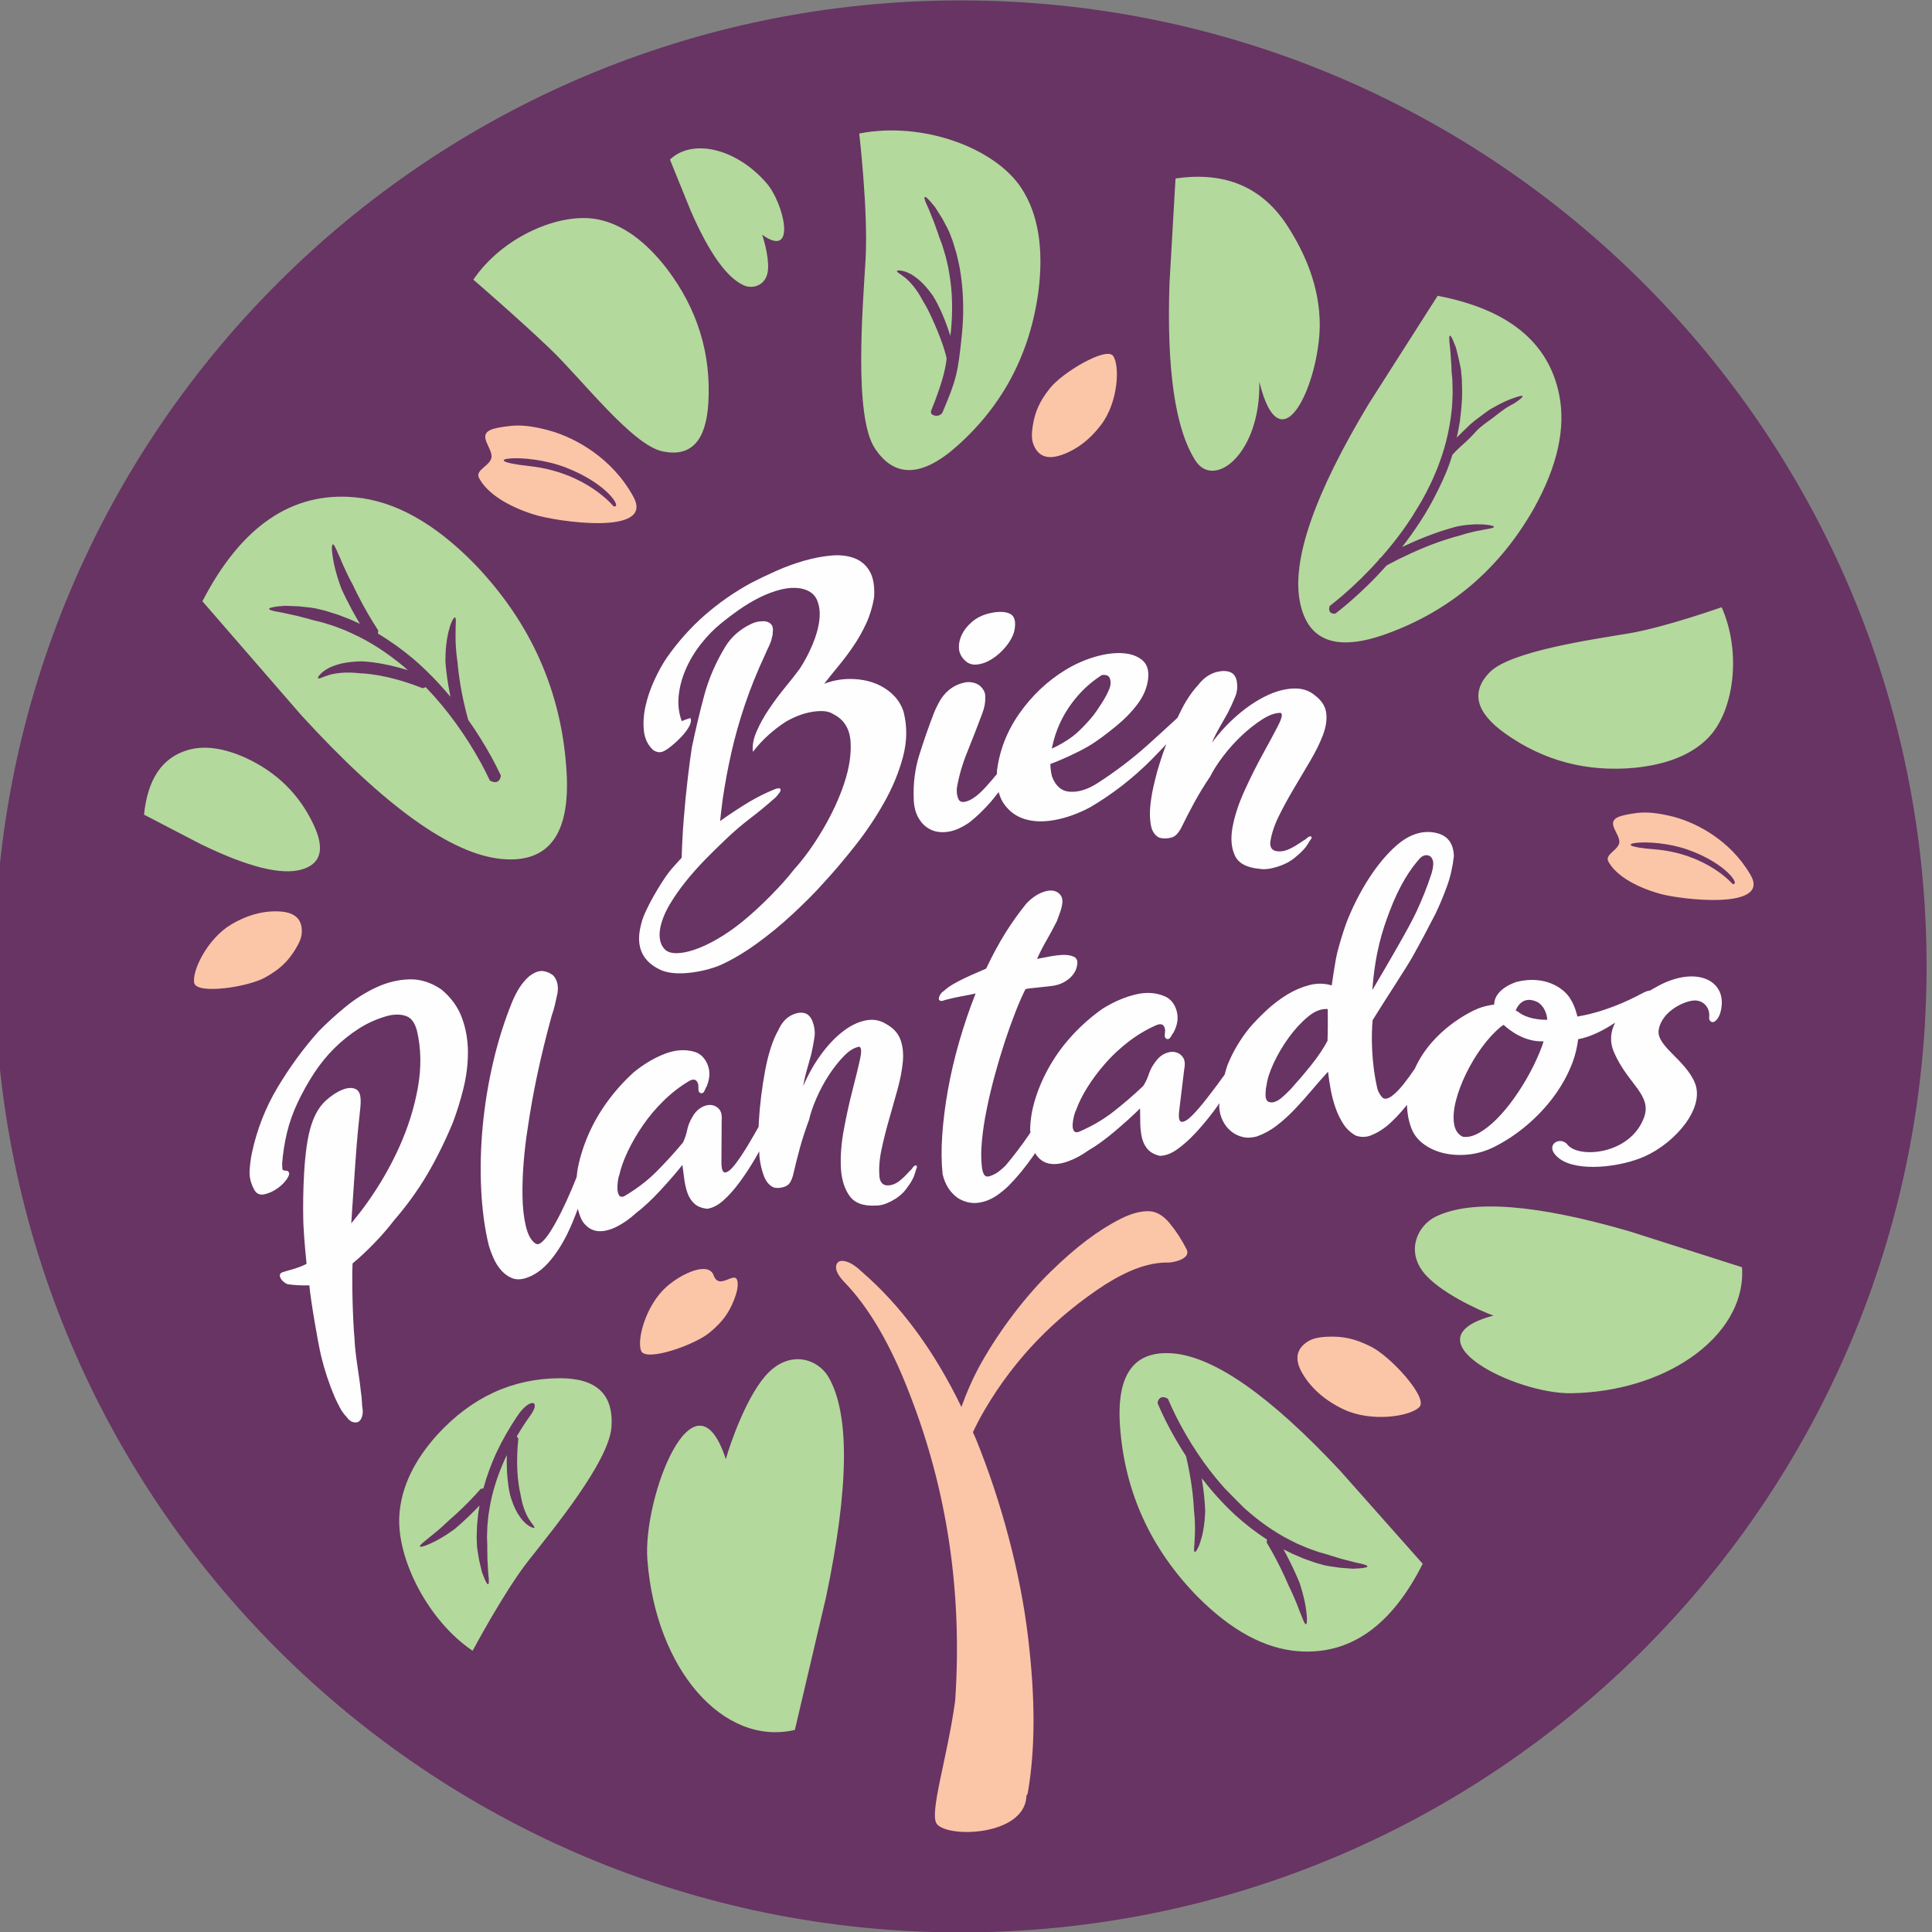 <?xml version="1.0" encoding="UTF-8"?>
<svg xmlns="http://www.w3.org/2000/svg" xml:space="preserve" width="150" height="150" version="1.1" style="shape-rendering:geometricPrecision; text-rendering:geometricPrecision; image-rendering:optimizeQuality; fill-rule:evenodd; clip-rule:evenodd"
viewBox="0 0 2539.98 2539.98"
 xmlns:xlink="http://www.w3.org/1999/xlink">
 <rect x="0" y="0" width="2539.98" height="2539.98" fill="#808080" stroke="none"/>
 <defs>
  <style type="text/css">
   <![CDATA[
    .fil3 {fill:#FEFEFE;fill-rule:nonzero}
    .fil2 {fill:#FBC5A8;fill-rule:nonzero}
    .fil1 {fill:#B3D99C;fill-rule:nonzero}
    .fil0 {fill:#673463;fill-rule:nonzero}
   ]]>
  </style>
 </defs>
 <g id="Capa_x0020_1">
  <path class="fil0" d="M2532.86 1270.52c0,-701.4 -568.59,-1270 -1270,-1270 -701.41,0 -1270,568.6 -1270,1270 0,701.4 568.59,1270 1270,1270 701.41,0 1270,-568.6 1270,-1270z"/>
  <path class="fil1" d="M1887.29 1599.61c-22.5,11.05 -38.46,42.49 -17.08,71.55 20.07,27.28 76.32,52.4 93.16,58.48 -116.95,30.72 28.87,103.26 102.27,102.03 61.3,-1.04 116.26,-18.69 156.5,-46.24 44.76,-30.66 71.3,-73.54 68.06,-119.41l-148.12 -47.25c-123.09,-35.76 -208.01,-42.13 -254.79,-19.16zm-797.89 211.05c-13.44,-23.36 -48.43,-35.88 -78.34,-6.89 -28.08,27.21 -51.38,94.66 -56.8,114.61 -41.05,-126.01 -109.45,50.12 -103.16,132.31 11.1,144.96 100.34,245.48 193.89,223.63l40.96 -174.37c30.26,-144.3 31.4,-240.71 3.45,-289.29zm-353.47 1.3c-61.89,0.19 -115.42,24.76 -160.58,73.78 -31.15,34.41 -47.93,69.81 -50.32,106.24 -3.78,57.19 37.75,138.91 96.34,178.27 0,0 41.14,-77.32 72.96,-117.93 31.82,-40.61 106.59,-130.84 109.6,-176.61 2.82,-42.67 -19.85,-63.9 -68,-63.75zm1025.94 121.59c-92.07,-98.49 -165.44,-149.89 -220.09,-154.27 -50.96,-4.08 -74.04,27.63 -69.36,95.15 6.04,86.81 40.26,161.95 102.73,225.44 43.81,43.79 87.43,67.43 130.94,70.91 68.29,5.47 123.06,-32.83 164.33,-114.89l-108.55 -122.34zm-1080.87 -43.02c0.08,0.14 0.41,0.78 0.43,1.1 -0.79,7.27 -1.28,14.64 -1.49,21.99 -0.35,13.02 0.13,26.07 2.03,38.76 0.59,3.99 1.34,7.94 2.28,11.81 0,0 0.71,4.88 2.31,11.31 1.6,6.43 4.49,14.22 7.92,20.24 3.07,4.94 5.53,8.03 6.93,9.89 1.34,1.95 1.5,2.88 0.58,3.05 -1.7,0.31 -8.15,-2.5 -13.76,-8.71 0.4,0.83 -6.27,-6.67 -10.57,-15.75 -4.41,-8.96 -7.05,-18.69 -7.05,-18.69 -0.84,-3.69 -1.52,-7.4 -2.08,-11.11 -2.06,-13.75 -2.57,-27.51 -2.21,-41.18 0,-0.06 0,-0.13 0,-0.2 -0.83,1.72 -1.73,3.42 -2.53,5.16 -9.52,21.17 -16.86,43.35 -20.44,66.18l-1.33 8.55 -0.81 8.61c-0.73,5.73 -0.63,11.5 -0.89,17.25l-0.06 1.95c-0.02,0.28 0.01,0.55 0.02,0.81l0.05 1.62 0.11 3.22 0.22 6.45c0,0 -0.1,1.26 -0.09,3.37 0.04,2.11 0.1,5.08 0.17,8.5 -0.03,3.44 0.07,7.32 0.41,11.22 0.3,3.91 0.35,7.92 0.65,11.53 2.98,24.33 -2.17,16 -7.49,1.1 -0.11,0.86 -2.33,-8.2 -4.44,-17.58 -0.78,-4.74 -1.58,-9.54 -2.17,-13.14 -0.54,-3.63 -0.67,-6.08 -0.67,-6.08l-0.23 -6.74 -0.11 -3.37 -0.02 -0.84 0.06 -1.93 0.14 -4.51 0.32 -9.01 0.85 -8.97c0.39,-5.79 1.51,-11.48 2.37,-17.19 -1.37,1.43 -2.66,2.93 -4.05,4.35 -6.08,6.2 -12.34,12.27 -18.83,18.1 -3.13,2.9 -6.41,5.67 -9.64,8.47 0,0 -4.29,3.13 -10.25,7.1 -6.05,3.87 -13.8,8.53 -20.66,11.53 -11.45,5.39 -15.52,5.47 -14.94,3.79 0.48,-1.91 5.5,-5.59 11.31,-10.41 -0.72,0.33 6.49,-4.99 13.4,-11.03 6.99,-5.93 13.69,-12.5 13.69,-12.5 2.69,-2.3 5.36,-4.61 7.97,-7.02 6.25,-5.63 12.3,-11.53 18.21,-17.56 5.18,-5.3 10.26,-10.75 15.13,-16.3 0.22,-0.23 0.3,-0.32 0.82,-0.43 0.82,-0.21 1.84,-0.39 2.9,-0.39 4.34,-15.99 10.07,-31.56 16.91,-46.56 8.03,-17.09 17.41,-33.42 27.91,-48.99 16.09,-23.83 31.4,-20.68 17.27,-0.92 -6.5,9.07 -12.59,18.42 -18.22,28.02 0.55,0.59 1.11,1.24 1.66,2.08zm1099.67 171.71c0.85,0.4 -9.22,-0.3 -19.58,-1.21 -5.16,-0.77 -10.36,-1.53 -14.27,-2.11 -3.92,-0.65 -6.5,-1.32 -6.5,-1.32l-7.03 -1.99 -3.51 -0.99 -0.86 -0.26 -1.97 -0.7 -4.61 -1.63 -9.19 -3.31 -8.98 -3.83c-5.78,-2.29 -11.24,-5.3 -16.8,-8.05 1,1.85 2.03,3.68 3.02,5.54 4.38,8.33 8.58,16.78 12.44,25.39 1.97,4.19 3.74,8.48 5.55,12.75 0,0 1.82,5.45 3.95,12.91 2,7.51 4.24,17.04 5.07,25.11 1.77,13.59 0.52,17.82 -1.02,16.66 -1.82,-1.12 -3.95,-7.53 -7.01,-15.1 0.11,0.85 -2.99,-8.35 -6.95,-17.47 -3.81,-9.16 -8.37,-18.23 -8.37,-18.23 -1.48,-3.53 -2.98,-7.06 -4.61,-10.54 -3.74,-8.31 -7.82,-16.49 -12.1,-24.57 -3.76,-7.1 -7.68,-14.13 -11.81,-20.98 -0.17,-0.31 -0.24,-0.41 -0.17,-1 0.05,-0.91 0.21,-2.02 0.55,-3.12 -15.05,-9.75 -29.21,-20.8 -42.43,-32.8 -15.9,-14.78 -30.34,-30.92 -43.55,-47.99 1.53,9.62 2.85,19.29 3.65,29.06 0.49,4.61 0.58,9.29 0.88,13.94 0,0 0,1.45 -0.17,3.87 -0.17,2.43 -0.32,5.82 -0.7,9.71 -0.88,7.8 -2.34,17.6 -5,25.39 -1.79,6.66 -4.09,10.69 -5.47,12.89 -1.41,2.2 -2.34,2.54 -2.8,1.65 -1.13,-1.89 0.08,-8.38 0.32,-16.44 -0.23,0.81 0.72,-8.7 0.36,-18.54 -0.15,-9.8 -1.34,-19.84 -1.34,-19.84 -0.23,-3.8 -0.33,-7.6 -0.74,-11.4 -1.04,-12.59 -2.82,-25.18 -5.11,-37.68 -1.32,-7.25 -2.85,-14.48 -4.53,-21.63 -9.8,-15.07 -18.78,-30.67 -26.84,-46.69 -3.69,-7.45 -7.21,-14.96 -10.46,-22.69 -0.13,-0.35 -0.18,-0.47 -0.04,-1.06 0.6,-4.04 4.01,-10.05 12.7,-5.43 0.16,0.08 0.79,0.52 0.98,0.81 3.07,7.32 6.47,14.6 10.03,21.78 17.23,34.28 38.59,66.75 64.16,95.26 0,0 23.18,23.74 25.55,25.86 18.69,16.8 39.14,31.69 61.49,42.91l8.38 4.2 8.61 3.69c5.67,2.63 11.66,4.43 17.51,6.59l1.98 0.71c0.28,0.12 0.56,0.18 0.84,0.26l1.68 0.47 3.36 0.95 6.72 1.91c0,0 1.28,0.51 3.46,1.2 2.19,0.66 5.26,1.58 8.81,2.64 3.54,1.16 7.57,2.34 11.72,3.27 4.12,0.99 8.27,2.25 12.08,3.14 26.08,4.95 15.79,7.51 -1.33,8.08zm-802.8 -1687.1c10.75,4.81 26.89,1.12 30.96,-15.33 3.81,-15.44 -4.03,-43.29 -6.89,-51.19 46.22,32.97 28.58,-41.43 6.09,-67.56 -18.79,-21.8 -41.68,-36.33 -63.71,-42.57 -24.51,-6.94 -47.96,-3.63 -63.54,11.31l27.45 67.65c24.08,55.16 47.3,87.71 69.64,97.69zm-106.9 218.26c37.25,7.87 57.32,-13.35 60.29,-63.67 3.82,-64.69 -14.3,-123.44 -54.39,-176.28 -28.18,-36.52 -58.15,-58.13 -89.94,-64.85 -49.92,-10.54 -126.31,22.41 -164.61,79.08 0,0 58.77,50.62 100.8,90.82 42.03,40.19 107.91,126.47 147.85,134.9zm-474.08 549.66c25.08,-7.37 30.32,-26.73 15.73,-58.13 -18.75,-40.36 -48.83,-69.99 -90.28,-88.9 -28.92,-12.9 -54.08,-16.22 -75.5,-9.93 -33.62,9.87 -52.78,38.18 -57.48,84.92l74.21 38.58c61.98,30.21 106.42,41.36 133.32,33.46zm1174.6 -537.72c24.71,38.79 86.04,-8.81 84.15,-103.37 28.37,115.37 78.58,1.94 79.44,-73.77 0.21,-52.74 -20.69,-96.98 -41.79,-130.1 -33.11,-51.98 -82.4,-73.12 -147.86,-63.43l-7.89 137.35c-3.88,113.96 7.45,191.73 33.95,233.32zm386.79 278.67c-25.08,26.07 -18.07,52.91 20.99,80.62 50.22,35.59 106.68,50.54 169.43,44.81 43.59,-4.35 76.08,-17.63 97.48,-39.88 33.61,-34.93 43.65,-111.91 17.24,-171.26 0,0 -74.6,26.43 -122.06,34.41 -47.47,7.97 -156.19,23.36 -183.08,51.3zm91.6 -364.97c-13.81,-69.07 -67.08,-112.45 -159.82,-130.16l-90.42 141.73c-71.48,118.73 -101.67,205.73 -90.62,260.99 10.3,51.53 48.14,65.43 113.58,41.81 84.13,-30.39 148.79,-85.35 194,-164.97 30.97,-55.64 42.07,-105.41 33.28,-149.4zm-1304.97 496.16c-6.14,-105.03 -46.51,-196.34 -121.19,-273.95 -52.39,-53.53 -104.83,-82.7 -157.37,-87.49 -82.51,-7.52 -149.25,38.06 -200.24,136.72l129.61 149.37c110.01,120.33 198.03,183.46 264.06,189.48 61.55,5.61 89.89,-32.41 85.13,-114.13zm597.88 -767.9c-34.73,-52.97 -129.86,-88.15 -213.17,-71.77 0,0 11.96,102.72 8.32,165.51 -3.64,62.78 -15.67,205.77 12.11,248.15 25.9,39.52 62.14,38.4 108.79,-3.3 59.96,-53.6 95.43,-121.19 106.39,-202.79 7.14,-56.81 -0.33,-102.06 -22.44,-135.8zm647.93 282.99c0.75,-0.13 -7.62,3.57 -14.37,8.66 -3.45,2.44 -6.84,4.99 -9.35,7.01 -2.53,1.98 -4.22,3.29 -4.22,3.29 -2.67,1.85 -5.25,3.84 -7.88,5.75 -16.46,12.21 -11.35,10.17 -26.2,24.4 -4.93,4.72 -12.92,11.25 -19.31,18.63 -5.2,17.45 -11.15,30.8 -19.2,47.07 -7,14.32 -14.85,28.23 -23.6,41.51 -7.31,11.2 -15.08,22.08 -23.33,32.57 20.15,-9.48 40.81,-18 62.41,-24.29 3.78,-1.06 7.53,-2.25 11.39,-3.08 0,0 1.2,-0.2 3.23,-0.53 2.03,-0.27 4.82,-0.88 8.13,-1.13 3.23,-0.26 6.93,-0.55 10.76,-0.85 3.79,-0.03 7.6,0.06 11.02,0.19 11.65,0.92 14.89,2.51 13.66,3.65 -1.25,1.3 -6.91,2.1 -13.62,3.29 0.35,0.03 -1.49,0.4 -4.44,0.92 -1.47,0.26 -3.22,0.56 -5.11,0.89 -1.88,0.46 -3.9,0.96 -5.93,1.46 -2.03,0.48 -4.06,0.98 -5.97,1.44 -1.91,0.57 -3.68,1.11 -5.2,1.57 -3.05,0.93 -5.09,1.55 -5.09,1.55 -3.14,0.68 -6.22,1.74 -9.34,2.59 -24.42,7.11 -48.12,17.31 -71.13,28.63 -5.02,2.53 -9.99,5.15 -14.92,7.81 -15.82,17.77 -32.84,34.45 -50.92,49.95 -5.35,4.52 -10.75,8.96 -16.36,13.25 -0.25,0.19 -0.34,0.26 -0.85,0.26 -3.41,0.37 -9.09,-1.09 -7.18,-9.21 0.03,-0.15 0.26,-0.77 0.45,-0.99 5.36,-4.09 10.64,-8.42 15.84,-12.81 17.32,-14.86 33.67,-30.9 48.89,-47.92 0.1,-0.3 0.13,-0.55 0.25,-0.87 0.07,-0.15 0.4,-0.74 0.63,-0.93 0.47,-0.26 0.96,-0.51 1.43,-0.77 4.97,-5.63 9.83,-11.36 14.54,-17.21 9.77,-12.07 18.91,-24.66 27.25,-37.72l11.76 -19.39c4.11,-7.25 7.99,-14.62 11.52,-22.15 3.55,-6.99 6.36,-14.3 9.46,-21.48 2.61,-7.37 5.58,-14.62 7.67,-22.15 4.78,-14.87 7.92,-30.2 10.05,-45.61l1.32 -11.61c0.4,-3.87 0.41,-7.77 0.64,-11.66 0.6,-7.77 0.06,-15.55 -0.04,-23.33l-0.04 -1.46c0.02,-0.43 -0.07,-1.16 -0.07,-1.11l-0.07 -0.75 -0.14 -1.48 -0.29 -2.96 -0.56 -5.93c0,0 -0.02,-1.15 -0.06,-3.11 0.02,-1.96 -0.11,-4.7 -0.42,-7.82 -0.59,-6.27 -0.77,-14.31 -1.67,-20.89 -2.74,-22.39 1.99,-14.66 6.84,-1.11 0.65,-1.75 8.52,33.13 7.85,33.29l0.58 6.11 0.3 3.06 0.06 0.76 0.03 0.23c0.02,0.25 0.05,0.5 0.05,0.75l0.04 1.5 0.14 6.03c0.81,16.05 -0.73,32.09 -2.75,47.99 -1.11,7.13 -2.52,14.22 -4.13,21.25 1.64,-1.62 3.23,-3.3 4.89,-4.89 15.2,-14.55 11.74,-12.25 28.73,-24.85 3.17,-2.29 6.24,-4.7 9.52,-6.87 0,0 16.58,-10.13 29.52,-14.67 21.66,-7.96 14.34,-1.26 2.91,6.28zm-1345.76 496.41c-0.17,-0.08 -0.88,-0.53 -1.08,-0.83 -3.59,-7.72 -7.53,-15.39 -11.63,-22.95 -19.86,-36.08 -44.08,-70.03 -72.63,-99.58 -0.83,0.44 -1.74,0.85 -2.85,1.19 -0.18,0.06 -1.01,0.22 -1.36,0.15 -7.89,-3.16 -15.99,-6.01 -24.15,-8.55 -14.47,-4.46 -29.22,-7.99 -44.02,-9.84 -4.65,-0.58 -9.3,-0.98 -13.92,-1.14 0,0 -5.7,-0.73 -13.38,-0.94 -7.69,-0.22 -17.32,0.58 -25.12,2.53 -6.5,1.89 -10.72,3.68 -13.24,4.66 -2.61,0.91 -3.7,0.78 -3.6,-0.3 0.19,-1.99 5.36,-8.34 14.06,-12.67 -1.06,0.19 9.42,-4.94 20.92,-6.91 11.41,-2.14 23.12,-2.05 23.12,-2.05 4.4,0.21 8.76,0.62 13.08,1.15 16.04,1.99 31.59,5.72 46.78,10.38 0.08,0.03 0.15,0.06 0.23,0.08 -1.67,-1.46 -3.29,-3.02 -4.99,-4.45 -20.71,-17.28 -43.25,-32.43 -67.67,-43.55l-9.16 -4.17 -9.37 -3.61c-6.19,-2.59 -12.68,-4.28 -19.05,-6.37l-2.16 -0.68c-0.29,-0.1 -0.6,-0.16 -0.9,-0.24l-1.83 -0.43 -3.64 -0.89 -7.28 -1.78c0,0 -1.39,-0.49 -3.75,-1.15 -2.38,-0.61 -5.71,-1.48 -9.57,-2.48 -3.83,-1.09 -8.21,-2.19 -12.69,-3.03 -4.46,-0.89 -8.96,-2.08 -13.09,-2.88 -28.17,-4.27 -17.23,-7.43 1.1,-8.72 -0.92,-0.39 9.91,-0.05 21.06,0.51 5.56,0.61 11.17,1.23 15.39,1.69 4.23,0.54 7.02,1.15 7.02,1.15l7.61 1.85 3.81 0.93 0.94 0.24 2.14 0.67 5 1.57 9.99 3.17 9.77 3.76c6.3,2.23 12.27,5.22 18.36,7.94 -1.15,-1.93 -2.33,-3.86 -3.46,-5.8 -5.05,-8.77 -9.88,-17.65 -14.38,-26.74 -2.26,-4.41 -4.34,-8.94 -6.45,-13.44 0,0 -2.18,-5.78 -4.75,-13.69 -2.44,-7.98 -5.24,-18.11 -6.45,-26.73 -2.45,-14.5 -1.27,-19.09 0.43,-17.9 1.98,1.13 4.53,7.9 8.11,15.91 -0.14,-0.91 3.55,8.83 8.16,18.45 4.45,9.67 9.71,19.22 9.71,19.22 1.74,3.72 3.48,7.45 5.36,11.11 4.35,8.76 9.06,17.38 13.97,25.87 4.32,7.47 8.81,14.84 13.5,22.03 0.2,0.32 0.28,0.43 0.22,1.06 -0.01,0.98 -0.14,2.17 -0.46,3.37 16.54,9.85 32.17,21.13 46.82,33.47 17.65,15.21 33.78,31.94 48.63,49.71 -2.02,-10.25 -3.82,-20.56 -5.07,-31 -0.72,-4.93 -1,-9.96 -1.51,-14.93 0,0 -0.05,-1.55 0.03,-4.16 0.08,-2.6 0.11,-6.25 0.36,-10.44 0.62,-8.39 1.81,-18.96 4.34,-27.42 1.65,-7.23 3.97,-11.63 5.34,-14.05 1.43,-2.42 2.42,-2.82 2.94,-1.88 1.3,1.98 0.26,8.99 0.32,17.64 0.21,-0.88 -0.42,9.36 0.37,19.9 0.54,10.51 2.22,21.22 2.22,21.22 0.41,4.07 0.67,8.14 1.26,12.2 1.63,13.46 4.03,26.88 6.98,40.2 1.73,7.75 3.68,15.45 5.77,23.08 11.11,15.74 21.35,32.09 30.63,48.94 4.25,7.83 8.33,15.74 12.11,23.9 0.17,0.36 0.23,0.49 0.09,1.13 -0.48,4.36 -3.88,10.95 -13.39,6.34zm619.64 -587.14c-5.29,51.48 -7.15,59.11 -25.37,102.33 -3.23,7.65 -17.99,5.27 -14.98,-2.16 12.91,-31.89 18.72,-52.78 20.28,-68.36 -3.92,-19.75 -18.52,-52.32 -24.86,-64.67 -2,-3.89 -4.13,-7.68 -6.44,-11.32 0,0 -2.42,-4.77 -6.3,-10.8 -3.88,-6.03 -9.53,-13.03 -15.14,-18.01 -4.86,-4.01 -8.45,-6.31 -10.53,-7.75 -2.06,-1.53 -2.54,-2.43 -1.67,-2.92 1.64,-0.9 9.24,-0.26 17.14,4.17 -0.69,-0.72 8.75,4.66 16.3,12.47 7.65,7.67 13.72,16.73 13.72,16.73 2.15,3.49 4.12,7.07 5.99,10.68 6.88,13.39 12.18,27.32 16.56,41.46l0.06 0.21c0.25,-2.05 0.59,-4.11 0.81,-6.17 2.42,-25.02 2.26,-50.31 -2,-74.96l-1.6 -9.24 -2.15 -9.11c-1.24,-6.14 -3.35,-12.02 -5.09,-18.01l-0.6 -2.02c-0.08,-0.28 -0.2,-0.54 -0.3,-0.82l-0.62 -1.63 -1.22 -3.27 -2.47 -6.54c0,0 -0.34,-1.33 -1.08,-3.5 -0.77,-2.15 -1.86,-5.17 -3.11,-8.66 -1.17,-3.53 -2.62,-7.47 -4.32,-11.36 -1.66,-3.9 -3.11,-8 -4.66,-11.59 -11.51,-23.93 -3.33,-17.17 7.29,-3.73 -0.18,-0.92 5.23,7.6 10.66,16.48 2.45,4.6 4.92,9.25 6.78,12.73 1.81,3.53 2.79,6.02 2.79,6.02l2.58 6.82 1.29 3.42 0.3 0.85 0.61 2 1.42 4.67 2.8 9.36 2.24 9.5c1.59,6.02 10.16,45.35 4.89,96.7z"/>
  <path class="fil2" d="M1712.42 1805.86c11.11,18.84 28.95,35.22 54.44,47.2 36.45,17.14 87.88,9.06 99.36,-3.43 11.47,-12.47 -38.55,-66.91 -64.07,-79.35 -21.82,-10.89 -37.25,-13.7 -56.82,-12.88 -10.94,0.4 -19.18,2.24 -24.71,5.5 -16.6,9.8 -19.33,24.12 -8.2,42.96zm-152.4 -163.37c-6.16,-12.25 -13.5,-23.57 -21.98,-33.97 -8.5,-10.39 -17.48,-15.75 -26.96,-16.1 -10.97,-0.52 -23.61,2.81 -37.9,10 -14.31,7.2 -28.98,16.45 -44,27.73 -15.04,11.3 -30.9,25.11 -47.59,41.41 -16.69,16.32 -32.96,34.88 -48.8,55.64 -15.83,20.79 -30.05,42.26 -42.63,64.42 -10.96,19.66 -19.28,38.96 -26.21,58.07 -36.02,-74.28 -79.85,-133.85 -131.69,-178.37 -7.96,-7.57 -15.2,-12.01 -21.74,-13.29 -6.56,-1.27 -10.3,0.83 -11.25,6.32 -0.95,5.47 2.49,12.38 10.31,20.7 32.67,33.53 61.51,82.93 86.54,148.22 49.32,126.64 69.21,260.78 59.66,402.41 -10.22,75.52 -34.89,149.42 -23.95,162.53 15.25,18.32 112.95,15.27 117.54,-35.11 0.06,-0.68 -0.08,-1.46 -0.06,-2.15 0.99,-1.09 1.68,-2.46 1.97,-4.17 4.88,-28.13 7.37,-59 7.48,-92.57 0.11,-33.6 -2.31,-71.07 -7.25,-112.42 -4.96,-41.38 -13.34,-84.55 -25.14,-129.5 -11.83,-44.96 -26.23,-88.36 -43.2,-130.17 -1.32,-3.16 -2.74,-6.1 -4.07,-9.22 4.61,-9.77 9.74,-19.76 15.96,-30.21 38.87,-66.11 91.62,-120.84 158.26,-164.16 7.79,-4.85 15.4,-9.15 22.84,-12.9 21.91,-11.03 42.08,-16.29 60.48,-15.78 6.88,-0.21 29.55,-5.1 23.38,-17.36zm-621.77 34.25c-6.84,-18.91 -42.05,-2.51 -61.53,14.55 -27.85,24.4 -39.98,70.71 -33.69,84.97 6.29,14.26 70.56,-7.85 90.44,-24.76 17.2,-14.37 25.26,-26.34 31.77,-43.12 3.69,-9.37 5.18,-16.99 4.46,-22.85 -2.14,-17.59 -23.87,12.18 -31.45,-8.79zm-569.92 -478.42c-20.07,-1.31 -41.75,3.75 -64.06,16.89 -31.9,18.81 -52.4,62.06 -48.86,77.25 3.52,15.18 70.79,5.38 93.45,-7.55 19.59,-10.93 29.71,-21.2 39.22,-36.47 5.36,-8.53 8.24,-15.74 8.63,-21.63 1.15,-17.69 -8.31,-27.18 -28.38,-28.49zm464.52 -544.99c-27.94,-51.43 -76.17,-77.09 -107.61,-86.47 -21.01,-6.09 -38.54,-8.44 -52.61,-7.05 -14.05,1.38 -23.55,3.29 -28.47,5.72 -15.09,7.45 2.02,22.56 2.12,34.38 0.09,11.83 -21.89,17.52 -16.72,27.98 9.28,18.79 35.02,36.86 72.98,48.73 29.71,9.3 158.24,28.14 130.31,-23.29zm-26.23 12.31c0,0 -35.99,-44.92 -111.21,-52.96 -75.23,-8.04 -6.42,-19.26 48.61,2.03 55.03,21.29 74.49,53.86 62.6,50.93zm588.68 -67.41c19.04,-6.5 37.11,-19.51 52.65,-40.21 22.24,-29.62 24.55,-77.43 15.45,-90.09 -9.1,-12.66 -67.43,22.23 -83.39,42.88 -13.88,17.61 -19.28,30.98 -22.19,48.74 -1.68,9.93 -1.57,17.7 0.34,23.29 5.73,16.76 18.11,21.89 37.14,15.39zm906.14 552.04c-26.98,-46.41 -71.89,-68.66 -100.97,-76.41 -19.43,-5.02 -35.56,-6.72 -48.42,-5.07 -12.86,1.65 -21.51,3.66 -25.96,6.01 -13.64,7.24 2.46,20.63 2.86,31.47 0.4,10.84 -19.6,16.64 -14.58,26.11 9,16.97 33.09,32.85 68.22,42.73 27.49,7.72 145.84,21.56 118.85,-24.84zm-23.69 11.84c0,0 -34.2,-40.23 -103.39,-45.6 -69.19,-5.37 -6.39,-17.48 44.63,0.57 51.02,18.05 69.73,47.39 58.76,45.03z"/>
  <path class="fil3" d="M869.84 1275.74c22.83,9.34 62.1,-0.14 77.38,-7 15.26,-6.86 30.96,-16.17 47.25,-27.88 16.28,-11.72 32.17,-24.79 47.72,-39.23 15.56,-14.46 28.93,-27.82 39.98,-40.25 13.49,-14.54 27.35,-30.88 41.68,-49 14.33,-18.13 27.12,-37.06 38.29,-56.9 11.17,-19.82 19.57,-39.9 25,-60.37 5.44,-20.43 5.77,-40.33 0.67,-59.7 -3.06,-9.23 -8.22,-17.12 -15.51,-23.66 -7.3,-6.53 -15.71,-11.4 -25.22,-14.56 -9.51,-3.16 -19.84,-4.69 -30.96,-4.54 -11.13,0.14 -21.98,2.26 -32.54,6.3 5.85,-7.52 12.16,-15.38 18.96,-23.6 6.8,-8.22 13.34,-16.94 19.62,-26.19 6.27,-9.25 11.82,-19.11 16.64,-29.56 4.81,-10.45 8.29,-21.91 10.41,-34.39 0.83,-14.69 -1.12,-26.12 -5.92,-34.31 -4.81,-8.17 -11.57,-13.89 -20.29,-17.13 -8.72,-3.23 -18.74,-4.39 -30.02,-3.41 -11.28,1 -23.13,3.22 -35.48,6.74 -12.38,3.52 -24.71,8.01 -36.97,13.46 -12.27,5.45 -23.43,10.82 -33.52,16.04 -21.9,12 -42.08,26.09 -60.46,42.17 -18.38,16.11 -34.9,34.56 -49.51,55.28 -5.76,8.4 -11.29,18.34 -16.59,29.78 -5.3,11.44 -9.22,22.94 -11.78,34.44 -2.57,11.52 -3.26,22.42 -2.13,32.68 1.11,10.29 5.18,18.62 12.11,25.05 2.07,1.49 4.4,2.44 7,2.84 2.6,0.41 5.37,-0.26 8.32,-2 2.33,-1.14 5.56,-3.42 9.68,-6.81 4.13,-3.4 8.2,-7.2 12.23,-11.43 4.01,-4.25 7.31,-8.58 9.87,-13.06 2.56,-4.46 3.23,-8.33 1.99,-11.57 -1.74,0.55 -3.49,1.1 -5.21,1.66 -1.74,0.56 -3.79,1.41 -6.16,2.53 -3.82,-10.05 -5.25,-20.92 -4.18,-32.57 1.06,-11.65 4.07,-23.38 9.12,-35.15 5.03,-11.77 11.71,-23 20.09,-33.69 8.36,-10.69 17.5,-19.98 27.38,-27.89 6.79,-5.57 14.44,-11.35 22.96,-17.32 8.53,-5.96 17.37,-11.25 26.53,-15.85 9.14,-4.6 18.38,-8.08 27.64,-10.46 9.27,-2.37 17.99,-2.96 26.13,-1.73 10.87,1.96 18.1,6.81 21.69,14.5 3.58,7.7 4.72,16.77 3.47,27.23 -1.24,10.47 -4.38,21.48 -9.34,33.06 -4.97,11.59 -10.47,21.9 -16.49,30.98 -4.83,6.61 -11.04,14.51 -18.59,23.69 -7.55,9.21 -14.71,18.79 -21.48,28.77 -6.77,9.99 -12.29,19.93 -16.59,29.84 -4.31,9.9 -5.89,18.86 -4.85,26.86 6.09,-7.95 12.77,-15.2 20.03,-21.76 7.26,-6.56 14.75,-12.32 22.45,-17.31 4.04,-2.53 8.97,-5.04 14.83,-7.51 5.86,-2.46 11.79,-4.28 17.81,-5.5 6,-1.2 11.73,-1.69 17.15,-1.46 5.43,0.24 10.07,1.66 13.9,4.26 13.59,6.96 20.92,18.79 22.14,35.37 1.23,16.6 -1.58,34.88 -8.16,54.88 -6.6,20.02 -15.97,40.2 -27.92,60.61 -11.96,20.42 -24.75,38.21 -38.44,53.4 -7.89,10.23 -17.92,21.44 -29.98,33.69 -12.08,12.26 -24.41,23.8 -37.32,34.31 -45.55,37.1 -89.7,49.89 -102.34,36.7 -16.13,-16.86 0.32,-48.82 6.6,-59.27 6.3,-10.47 13.38,-20.62 21.28,-30.41 7.89,-9.79 16.28,-19.23 25.13,-28.29 8.86,-9.05 17.84,-17.87 26.92,-26.48 10.59,-10.16 21.48,-19.49 32.65,-27.98 11.16,-8.5 22.26,-17.68 33.31,-27.55 0.93,-0.96 1.93,-2.15 3,-3.51 1.06,-1.38 1.89,-2.48 2.5,-3.38 0.86,-1.66 1.07,-2.97 0.62,-3.92 -0.43,-0.95 -1.51,-1.21 -3.19,-0.74 -0.71,-0.16 -1.57,-0.01 -2.56,0.43 -0.99,0.46 -2,0.82 -3,1.1 -10.64,4.37 -21.47,9.77 -32.47,16.21 -12.57,7.62 -24.92,15.76 -37.01,24.37 -0.38,0.26 -0.71,0.57 -1.09,0.84 1.11,-9.19 1.89,-18.26 3.23,-27.54 2.96,-20.38 6.76,-41.1 11.49,-62.1 4.73,-21 10.72,-42.34 18.07,-63.96 7.33,-21.62 16.28,-43.79 26.91,-66.45 1.13,-2.82 2.39,-5.58 3.75,-8.28 1.35,-2.71 2.58,-5.65 3.7,-8.81 0.48,-2.29 0.98,-4.31 1.53,-6.07 0.54,-1.76 0.71,-3.5 0.51,-5.25 0.88,-5.24 -0.22,-9.09 -3.32,-11.49 -3.11,-2.41 -7.09,-3.31 -11.92,-2.74 -4.51,0.13 -9.08,1.38 -13.68,3.72 -14.22,6.78 -25.34,16.63 -33.3,29.41 -12.8,21.08 -22.07,42.64 -27.94,64.61 -5.89,21.98 -11.28,44.71 -16.19,68.18 -1.6,10.36 -3.45,24.1 -5.46,41.21 -2.02,17.12 -3.76,34.91 -5.21,53.36 -1.41,17.61 -2.24,34.31 -2.68,50.3 -5.77,6.59 -12.01,12.81 -17.3,19.75 -10.6,13.94 -31.22,48.74 -35.25,64.88 -2.44,9.75 -14.27,45.84 26.2,63.48zm414.34 -402.07c6.74,-0.65 13.44,-3.11 20.13,-7.36 6.69,-4.26 12.75,-9.71 18.19,-16.32 5.42,-6.62 9.04,-13.19 10.84,-19.74 2.82,-12.64 0.81,-20.52 -6.14,-23.63 -6.96,-3.11 -16.98,-2.93 -29.97,0.59 -7.79,2.35 -14.51,6.02 -20.13,11.02 -5.63,4.99 -9.81,10.37 -12.58,16.13 -2.78,5.74 -4.04,11.5 -3.85,17.24 0.21,5.75 2.41,10.87 6.59,15.38 4.55,5.13 10.19,7.35 16.92,6.69zm132.63 41.23c9.28,-10.69 19.9,-19.86 31.86,-27.44 5.51,-0.62 8.94,0.73 10.29,4.03 1.34,3.31 1.8,8.21 -0.4,13.8 -2.2,5.6 -5.32,11.71 -9.89,18.79 -4.57,7.1 -9.1,14.18 -14.84,20.78 -5.74,6.59 -12.89,14.2 -19.03,19.52 -10.61,9.2 -25.65,17.16 -32.01,19.77 2.31,-11.87 6.05,-23.58 11.52,-35.09 5.73,-12.05 13.21,-23.45 22.5,-34.16zm-169.52 178.46c8.74,-1.48 17.89,-5.63 27.55,-12.43 8.97,-7.01 18.2,-15.94 27.77,-26.78 3.53,-4 6.87,-8.63 10.34,-12.84 1.45,5.29 3.35,10.17 6.1,14.29 7,10.47 16.26,17.5 27.87,21.14 11.6,3.64 24.87,4.05 39.95,1.27 15.07,-2.77 30.4,-8.3 46.16,-16.58 29.44,-17.32 56.32,-38.13 80.72,-62.67 6.59,-6.62 13.09,-13.57 19.63,-20.39 -0.41,1.09 -0.86,2.05 -1.27,3.15 -4.11,11.19 -7.73,22.28 -10.87,33.23 -1.36,4.96 -2.99,11.57 -4.88,19.81 -1.89,8.27 -3.25,16.75 -4.1,25.43 -0.83,8.69 -0.58,16.83 0.72,24.43 1.31,7.61 4.65,13.03 10,16.29 4.75,1.94 10.47,2.09 17.18,0.44 2.84,-0.94 5.21,-2.44 7.1,-4.5 1.88,-2.05 3.63,-4.52 5.24,-7.41 6.13,-12.52 12.1,-24.08 17.88,-34.65 5.76,-10.57 12.71,-21.96 20.9,-34.18 3.88,-7.81 9.47,-16.58 16.85,-26.28 7.37,-9.72 15.47,-18.73 24.33,-27.08 8.85,-8.32 17.84,-15.41 26.96,-21.26 9.12,-5.85 17.24,-8.7 24.3,-8.6 2.84,1.28 1.63,6.96 -3.54,17.04 -5.18,10.11 -11.86,22.49 -19.98,37.19 -8.1,14.7 -16.06,30.57 -23.81,47.56 -7.8,17.01 -13.03,32.98 -15.86,47.85 -2.83,14.87 -1.83,27.46 2.87,37.77 4.71,10.31 15.57,16.12 32.71,17.66 6.1,1.06 13.64,0.2 22.64,-2.56 9.01,-2.74 16.63,-6.59 22.86,-11.56 1.97,-1.78 4.04,-3.54 6.19,-5.3 2.15,-1.77 4.27,-3.88 6.35,-6.32 2.03,-2.09 3.74,-4.37 5.12,-6.77 1.38,-2.43 2.93,-4.85 4.68,-7.26 0.93,-1.73 0.55,-2.75 -1.19,-3.05 -1.82,0.39 -3.34,1.19 -4.56,2.42 -1.22,1.22 -2.59,2.19 -4.09,2.91 -2.71,1.77 -5.41,3.55 -8.09,5.34 -2.7,1.78 -5.53,3.41 -8.52,4.87 -6.78,3.63 -13.14,4.98 -19.15,4.02 -6.01,-0.94 -8.79,-4.84 -8.35,-11.68 1.61,-10.99 5.39,-22.58 11.44,-34.75 6.04,-12.17 12.68,-24.34 19.94,-36.5 7.24,-12.15 14.39,-24.19 21.38,-36.11 7.01,-11.91 12.52,-23.09 16.49,-33.56 3.95,-10.46 5.43,-20.11 4.34,-28.99 -1.09,-8.85 -6.09,-16.67 -15.05,-23.36 -7.5,-6.36 -16.97,-9.35 -28.31,-8.9 -11.36,0.48 -23.38,3.76 -35.98,9.89 -12.61,6.14 -25.17,14.59 -37.6,25.35 -12.45,10.76 -23.58,22.84 -33.4,36.17 1.79,-4.23 3.46,-7.85 4.99,-10.87 1.53,-3.01 3.15,-6.03 4.87,-9.05 1.72,-3.01 3.45,-6.04 5.19,-9.06 1.72,-3.01 3.67,-6.46 5.87,-10.36 3.57,-7.06 6.78,-14.01 9.62,-20.85 2.84,-6.82 3.51,-14.14 1.95,-21.95 -1.37,-5.75 -4.44,-9.46 -9.19,-11.09 -4.76,-1.64 -10.61,-1.57 -17.52,0.22 -9.23,2.62 -17.17,8.29 -23.76,16.99 -5.26,5.51 -10.49,12.52 -15.69,20.98 -4.11,6.7 -7.84,14.36 -11.5,22.12 -13.28,12.21 -26.43,24.36 -40.47,36.88 -20.38,18.18 -42.31,34.71 -65.78,49.74 -12.46,7.78 -24.13,11.32 -35.19,10.62 -11.07,-0.71 -18.91,-7.44 -23.64,-20.27 -1.29,-5.19 -1.95,-10.6 -2.1,-16.21 13.75,-4.93 36.41,-15.41 48.98,-22.7 12.97,-7.52 25.96,-17.71 37.24,-26.91 11.29,-9.19 20.83,-18.96 28.59,-29.38 7.74,-10.41 12.35,-21.34 13.69,-32.83 1.32,-11.15 -1.26,-19.44 -7.83,-24.85 -6.56,-5.4 -15.31,-8.45 -26.2,-9.06 -10.89,-0.6 -23.07,1.05 -36.45,5.02 -13.39,3.98 -26.21,9.71 -38.41,17.2 -23.68,14.52 -43.73,33.53 -60.13,56.8 -16.42,23.27 -26.14,48.41 -29.62,75.16 -0.14,1.65 -0.06,3.1 -0.12,4.7 -4.6,5.65 -9.22,11.05 -13.86,16.19 -9.44,10.48 -17.67,16.96 -24.8,19.4 -6.1,2.23 -10.08,1.37 -11.93,-2.64 -1.86,-4.02 -2.54,-8.88 -2.05,-14.59 2.57,-15.24 7.07,-30.94 13.61,-47.06 6.53,-16.12 13.15,-33.17 19.88,-51.15 2.69,-7.11 3.98,-13.81 3.84,-20.08 0.27,-3.89 -0.44,-7.25 -2.13,-10.11 -1.68,-2.85 -3.74,-5.12 -6.12,-6.79 -2.4,-1.68 -5.24,-2.84 -8.52,-3.48 -3.28,-0.63 -6.37,-0.69 -9.25,-0.16 -13.34,2.42 -24.12,9.74 -32.23,21.86 -1.69,2.8 -3.27,5.65 -4.76,8.58 -1.48,2.94 -2.88,5.93 -4.16,9.01 -7.36,19.06 -13.87,37.75 -19.58,56.04 -5.69,18.31 -8.08,37.45 -7.33,57.38 0.23,10.18 2.42,18.78 6.54,25.79 4.13,7.02 9.55,12.07 16.31,15.17 6.74,3.1 14.46,3.92 23.19,2.45zm764.48 316.24c-6.05,11.34 -12.88,22.38 -20.46,33.14 -7.6,10.76 -15.35,20.15 -23.28,28.13 -7.94,8 -15.79,14.19 -23.59,18.56 -7.82,4.36 -14.89,6.06 -21.3,5.03 -6.46,-3.02 -10.33,-8.84 -11.56,-17.48 -1.24,-8.63 -0.41,-18.61 2.51,-29.97 2.92,-11.35 7.36,-23.17 13.34,-35.48 6,-12.3 12.87,-23.77 20.63,-34.45 7.77,-10.65 16,-19.64 24.69,-26.95 1.39,-1.17 2.7,-1.76 4.06,-2.78 7.42,6.93 27.5,22.87 52.51,21.66 -0.77,2.33 -1.36,4.52 -2.26,6.95 -4.13,11.09 -9.25,22.3 -15.29,33.64zm9.15 -92.38c4.25,2 12.2,9.33 13.28,23.49 -9.2,0.08 -26.15,-1.11 -37.92,-10.18 -1.31,-1.01 -2.44,-1.4 -3.61,-1.96 1.87,-4.85 9.46,-20.19 28.25,-11.35zm-194.16 -118.72c13.39,-35.6 27.97,-56.73 40.07,-70.22 4.12,-3.96 7.75,-4.45 10.96,-3.63 2.62,0.67 4.61,2.5 5.82,6.14 1.22,3.63 0.78,9.21 -1.3,16.7 -5.8,18.19 -12.7,35.16 -20.75,52.36 -9.01,19.28 -34.92,63.76 -57.38,101.85 3.81,-50.39 13.32,-78.58 22.58,-103.2zm-81.5 169.88c-5.7,10.54 -12.82,21.15 -21.37,31.81 -8.54,10.68 -17.64,21.34 -27.28,32.01 -1.67,1.66 -3.58,3.53 -5.74,5.62 -2.16,2.1 -4.42,4.1 -6.74,6.02 -2.34,1.93 -4.76,3.4 -7.29,4.42 -2.52,1.04 -4.99,1.3 -7.38,0.81 -3.77,-0.7 -5.65,-3.84 -5.66,-9.43 0,-5.58 0.47,-9.93 1.4,-13 0.79,-7.54 3.83,-17.11 9.15,-28.67 5.34,-11.53 11.91,-22.75 19.75,-33.59 7.83,-10.84 16.27,-20.03 25.32,-27.58 9.04,-7.55 17.78,-10.94 26.15,-10.2 0.11,6.3 0.15,13.15 0.1,20.58 -0.04,7.44 -0.18,14.51 -0.41,21.2zm434.15 -71.88c-3.19,1.73 -6.69,3.69 -10.35,5.86 -1.73,-0.16 -5,0.82 -10.74,3.9 -46.36,24.93 -82.37,29.73 -82.37,29.73 0,0 -1.21,0.29 -2.1,0.54 -2.25,-9.35 -5.56,-18.24 -11.17,-26.19 -7.88,-11.15 -31.3,-28.5 -68.28,-19.63 0,0 -29.87,8.55 -29.99,30.01 -6.9,0.85 -13.77,2.32 -20.59,4.95 -9.55,3.7 -60.78,27.93 -83.76,79.32 -5.19,7.61 -10.2,14.56 -14.97,20.51 -5.5,6.87 -10.63,12.05 -15.42,15.57 -4.79,3.5 -8.72,4.28 -11.81,2.3 -2.42,-2.41 -5.89,-7.26 -7.04,-12.18 -7.91,-33.88 -8.19,-69.46 -6.21,-90.06 15.03,-24.46 44.34,-68.87 52.26,-83.03 10.09,-18 20.18,-36.89 30.29,-56.65 5.78,-12.13 10.89,-24.3 15.29,-36.53 4.4,-12.2 7.39,-25.36 8.96,-39.46 -0.59,-16.93 -8.33,-27.09 -23.23,-30.4 -15.63,-3.62 -33.1,0.3 -50.55,15.03 -38.19,32.22 -62.28,88.36 -68.43,105.53 -4.1,11.83 -7.74,23.8 -10.9,35.94 -3.17,12.12 -7.17,42.81 -7.5,43.96 -9.5,-2.88 -19.33,-3.05 -29.41,-0.43 -10.1,2.61 -19.86,6.8 -29.3,12.56 -9.45,5.78 -18.47,12.67 -27.08,20.65 -8.61,8 -16.23,15.92 -22.87,23.73 -5.31,6.57 -10.39,13.85 -15.25,21.89 -4.87,8.02 -9.1,16.45 -12.69,25.28 -1.8,4.41 -2.8,9.12 -4.2,13.68 -7.19,9.96 -14.47,19.75 -21.86,29.27 -7.77,10.02 -14.54,17.97 -20.35,23.88 -5.82,5.91 -10.47,8.87 -13.96,8.84 -3.5,-0.01 -4.7,-4.83 -3.57,-14.43 1.11,-9.24 2.22,-18.4 3.33,-27.47 1.1,-9.06 2.22,-18.22 3.34,-27.48 1.34,-6.77 0.75,-11.96 -1.78,-15.56 -2.54,-3.62 -5.91,-5.86 -10.1,-6.73 -4.2,-0.88 -8.71,-0.23 -13.54,1.95 -4.83,2.17 -9.05,5.84 -12.63,10.98 -3.93,5.16 -6.74,10.44 -8.47,15.85 -1.74,5.41 -4.21,10.67 -7.43,15.8 -13.23,12.42 -26.4,23.77 -39.54,34.01 -13.15,10.24 -28.24,19.01 -45.28,26.32 -3.33,0.96 -5.54,0.32 -6.64,-1.9 -1.11,-2.23 -1.54,-5.02 -1.29,-8.43 0.25,-3.4 0.82,-6.91 1.74,-10.54 0.9,-3.61 1.88,-6.35 2.93,-8.21 3.2,-9.11 8.1,-18.99 14.73,-29.58 6.61,-10.58 14.45,-21.06 23.5,-31.41 9.05,-10.34 19.31,-19.93 30.79,-28.74 11.47,-8.81 23.63,-16.01 36.45,-21.6 6.91,-2.81 10.74,-0.52 11.44,6.89 -0.06,1.43 -0.24,3.39 -0.5,5.87 -0.28,2.5 0.4,4.24 2.06,5.21 2.33,0.95 4.24,0.17 5.71,-2.38 1.46,-2.53 2.75,-4.56 3.84,-6.02 5.19,-9.79 6.56,-19.12 4.07,-28.05 -2.5,-8.92 -7.27,-15.18 -14.32,-18.76 -11.77,-5.48 -24.93,-6.55 -39.43,-3.12 -14.49,3.43 -29.05,9.69 -43.6,18.75 -13.9,9.75 -26.73,20.92 -38.5,33.49 -11.77,12.58 -21.77,25.98 -30.06,40.16 -8.3,14.19 -14.76,28.62 -19.46,43.26 -4.7,14.64 -7.1,28.74 -7.29,42.3 0.02,1.38 0.32,2.32 0.37,3.64 -0.7,1.02 -1.32,2.07 -2.03,3.1 -10.14,14.71 -20.4,28.17 -30.73,40.4 -3.01,2.95 -6,5.55 -9,7.83 -3,2.26 -6.33,4.05 -10,5.41 -4.33,1.8 -7.33,1.38 -9.03,-1.27 -1.7,-2.66 -2.74,-6.39 -3.11,-11.21 -1.1,-9.56 -1.05,-20.8 0.18,-33.75 1.21,-12.92 3.28,-26.63 6.22,-41.07 2.92,-14.44 6.46,-29.35 10.62,-44.69 4.18,-15.33 8.56,-29.99 13.14,-43.99 4.59,-13.98 9.22,-26.93 13.88,-38.81 4.65,-11.89 9.08,-22 13.27,-30.31 0.69,-0.45 2.7,-0.85 6.02,-1.21 3.33,-0.34 6.91,-0.72 10.76,-1.15 3.84,-0.4 7.61,-0.83 11.28,-1.21 3.67,-0.37 6.21,-0.67 7.61,-0.89 5.25,-0.8 9.81,-2.17 13.67,-4.14 4.93,-2.46 9.07,-5.68 12.45,-9.64 3.36,-3.95 5.43,-8.43 6.19,-13.39 1.12,-5.7 -0.41,-9.48 -4.64,-11.3 -4.2,-1.82 -9.4,-2.55 -15.56,-2.16 -6.17,0.39 -12.35,1.23 -18.51,2.51 -6.17,1.27 -10.83,2.16 -14.01,2.66 3.88,-8.61 8.14,-16.89 12.78,-24.9 4.61,-7.98 9.08,-16.28 13.4,-24.91 0.71,-1.83 1.35,-3.58 1.89,-5.22 0.54,-1.65 1.17,-3.37 1.89,-5.23 1.45,-3.67 2.54,-7.83 3.29,-12.46 0.76,-6.37 -1.08,-11.12 -5.53,-14.3 -4.46,-3.16 -10.27,-3.72 -17.42,-1.61 -4.65,1.39 -8.95,3.42 -12.88,6.09 -3.92,2.67 -7.67,5.86 -11.23,9.54 -10.32,12.72 -19.68,25.85 -28.09,39.38 -8.41,13.54 -16.75,29.01 -25,46.41 -3.85,1.68 -8.13,3.53 -12.83,5.55 -4.72,2.03 -9.68,4.26 -14.89,6.73 -5.23,2.47 -10.26,5.09 -15.11,7.86 -4.85,2.77 -9.15,5.88 -12.93,9.35 -2.41,1.47 -4.2,3.55 -5.37,6.2 -1.16,2.67 -1.39,4.45 -0.67,5.37 1.07,1.21 2.3,1.68 3.69,1.44 1.39,-0.26 2.77,-0.68 4.15,-1.28 8.32,-2.18 15.71,-3.83 22.15,-4.94 6.43,-1.12 12.43,-2.32 18,-3.63 -8.12,20.56 -15.28,41.61 -21.49,63.13 -6.21,21.53 -11.16,42.66 -14.88,63.42 -3.71,20.76 -6.2,40.63 -7.52,59.56 -1.32,18.93 -1.14,36.12 0.48,51.52 3.27,13.72 9.95,24.14 20.04,31.33 4.7,2.96 9.86,4.97 15.52,6.02 5.65,1.05 11.95,0.59 18.91,-1.35 5.96,-1.78 11.5,-4.41 16.64,-7.93 5.13,-3.53 10.2,-7.63 15.18,-12.32 11.63,-11.75 22.75,-25.27 33.38,-40.59 0.71,-1.01 1.29,-2.1 1.99,-3.13 0.17,0.28 0.21,0.71 0.38,0.98 4.49,7.07 10.31,11.37 17.49,12.91 7.17,1.53 15.37,0.66 24.64,-2.56 9.25,-3.23 18.57,-8.2 27.98,-14.93 5.01,-2.84 10.47,-6.43 16.38,-10.74 5.91,-4.31 11.93,-9.07 18.06,-14.24 6.13,-5.2 12.04,-10.35 17.71,-15.48 5.67,-5.12 10.77,-9.94 15.27,-14.44 0.1,6.01 0.2,12.3 0.27,18.84 0.08,6.56 0.75,12.8 2.01,18.77 1.25,5.94 3.69,11.1 7.31,15.5 3.62,4.39 9.02,7.46 16.21,9.2 7.26,-0.03 14.82,-2.81 22.71,-8.31 7.88,-5.52 15.86,-12.6 23.97,-21.25 8.1,-8.64 16.13,-18.24 24.09,-28.78 2.74,-3.64 5.27,-7.32 7.95,-10.98 -0.05,1.47 -0.47,2.94 -0.46,4.41 0.27,6.68 1.8,12.86 4.56,18.49 2.76,5.64 6.42,10.32 10.95,14.04 4.54,3.74 9.69,6.28 15.47,7.64 5.78,1.36 12.01,1.09 18.71,-0.81 9.33,-3.33 18.05,-8.14 26.18,-14.41 8.12,-6.28 15.91,-13.36 23.37,-21.2 7.46,-7.84 14.78,-16.01 21.95,-24.53 7.18,-8.5 14.47,-16.81 21.89,-24.91 0.82,7.35 1.98,15.11 3.48,23.33 1.5,8.21 3.6,16.19 6.28,23.9 2.66,7.74 6.1,14.83 10.26,21.32 4.15,6.48 9.65,11.62 16.48,15.47 6.81,2.35 13.5,2.24 20.1,-0.34 6.59,-2.61 13.11,-6.38 19.56,-11.33 9.52,-7.78 18.68,-17.5 27.6,-28.64 0.32,9.37 1.66,18.85 5.06,28.51 2.93,8.86 8.23,16.25 15.91,22.16 7.66,5.89 16.54,10.08 26.66,12.53 10.12,2.45 20.85,3.14 32.24,2.06 11.38,-1.06 22.45,-4.18 33.23,-9.3 15.63,-7.7 30.32,-17.33 44.11,-28.97 13.77,-11.62 25.85,-24.44 36.2,-38.52 10.35,-14.07 18.53,-29.04 24.51,-44.94 3.71,-9.91 5.83,-19.91 7.17,-29.95 16.22,-2.91 33.44,-11.72 48.6,-21.76 -5.94,11.56 -7.69,24.65 -1.37,39.19 18.28,42.15 50.66,55.84 39.1,86.15 -18.5,48.49 -85.88,53.51 -100.45,34.97 -9.65,-12.29 -32.83,1.28 -10.72,18.27 23.51,18.07 80.15,11.64 112.33,-2.76 39.86,-17.83 80.29,-63.88 65.55,-97.6 -13.26,-30.35 -50.67,-47.83 -47.17,-68.76 4.25,-25.43 35.99,-39.25 48.48,-38.64 11.61,0.56 19.29,10.63 17.84,22.23 -0.42,3.42 2.13,7.39 6.27,5.91 3.46,-1.23 9.75,-8.59 10.36,-23.83 1.32,-33.34 -37.11,-48.69 -84.22,-23.13zm-975.9 235.59c-1.61,0.67 -2.82,1.71 -3.66,3.12 -0.83,1.42 -1.87,2.6 -3.09,3.55 -2.09,2.19 -4.17,4.39 -6.24,6.58 -2.09,2.19 -4.34,4.27 -6.78,6.17 -5.45,4.66 -11.08,6.97 -16.91,6.92 -5.83,-0.05 -9.35,-3.52 -10.52,-10.42 -1.06,-11.22 -0.22,-23.34 2.54,-36.41 2.77,-13.04 6.05,-26.2 9.87,-39.43 3.82,-13.25 7.53,-26.35 11.1,-39.34 3.59,-12.98 5.95,-25 7.06,-36.07 1.11,-11.07 0.17,-20.92 -2.91,-29.6 -3.07,-8.66 -9.41,-15.65 -19.04,-20.93 -8.24,-5.2 -17.43,-6.72 -27.56,-4.56 -10.13,2.17 -20.22,7.22 -30.24,15.15 -10.05,7.94 -19.55,18.14 -28.51,30.6 -8.98,12.47 -16.52,26.03 -22.66,40.64 0.73,-4.46 1.48,-8.29 2.23,-11.52 0.75,-3.2 1.58,-6.44 2.5,-9.69 0.91,-3.25 1.84,-6.49 2.76,-9.75 0.92,-3.25 1.96,-6.95 3.11,-11.15 1.71,-7.54 3.11,-14.91 4.2,-22.13 1.08,-7.21 0.08,-14.61 -3.04,-22.22 -2.5,-5.57 -6.07,-8.83 -10.72,-9.83 -4.65,-0.98 -9.92,-0.13 -15.79,2.56 -7.79,3.82 -13.77,10.52 -17.92,20.06 -3.61,6.17 -6.9,13.83 -9.87,22.95 -2.97,9.13 -5.44,19.04 -7.45,29.76 -2,10.71 -3.74,21.93 -5.22,33.63 -1.47,11.7 -2.53,23.21 -3.18,34.54 -0.09,1.74 -0.14,3.94 -0.2,6.06 -4.47,7.84 -8.91,15.72 -13.5,23.35 -6.56,10.85 -12.35,19.58 -17.43,26.15 -5.09,6.57 -9.34,10.09 -12.81,10.54 -3.47,0.46 -5.2,-4.09 -5.18,-13.65 0.05,-9.22 0.09,-18.34 0.16,-27.39 0.06,-9.04 0.11,-18.16 0.17,-27.38 0.55,-6.84 -0.63,-11.83 -3.55,-15.03 -2.93,-3.2 -6.52,-4.94 -10.76,-5.23 -4.27,-0.3 -8.67,0.95 -13.2,3.73 -4.53,2.8 -8.29,6.94 -11.24,12.46 -3.31,5.59 -5.5,11.15 -6.59,16.69 -1.1,5.52 -2.94,11.04 -5.54,16.49 -11.68,13.95 -23.43,26.83 -35.27,38.64 -11.85,11.81 -25.78,22.42 -41.82,31.86 -3.19,1.4 -5.45,1.07 -6.8,-0.97 -1.36,-2.02 -2.1,-4.71 -2.25,-8.08 -0.15,-3.35 0.01,-6.88 0.51,-10.56 0.49,-3.67 1.15,-6.48 1.97,-8.45 2.12,-9.36 5.84,-19.7 11.18,-30.98 5.35,-11.26 11.9,-22.58 19.69,-33.93 7.77,-11.35 16.84,-22.13 27.2,-32.31 10.36,-10.17 21.57,-18.88 33.64,-26.07 6.53,-3.7 10.58,-1.95 12.13,5.22 0.1,1.4 0.15,3.34 0.17,5.82 0,2.48 0.88,4.09 2.64,4.83 2.41,0.62 4.21,-0.4 5.37,-3.11 1.17,-2.69 2.21,-4.83 3.12,-6.41 4.03,-10.31 4.33,-19.64 0.83,-28.05 -3.5,-8.41 -8.95,-13.91 -16.33,-16.46 -12.29,-3.82 -25.46,-3.06 -39.43,2.24 -13.97,5.31 -27.68,13.39 -41.06,24.24 -12.65,11.42 -24.09,24.09 -34.31,37.99 -10.22,13.9 -18.59,28.38 -25.18,43.38 -6.58,15.02 -11.33,30.02 -14.29,45.01 -0.79,3.98 -1.01,7.73 -1.49,11.59 -2.2,5.38 -4.33,10.77 -6.61,16.14 -4.4,10.38 -8.93,20.3 -13.63,29.71 -4.7,9.43 -9.2,17.59 -13.52,24.49 -4.32,6.92 -8.26,11.91 -11.83,15 -3.58,3.11 -6.58,3.66 -9.03,1.67 -5.61,-4.06 -9.72,-11.8 -12.33,-23.21 -2.62,-11.41 -4.05,-24.42 -4.26,-39.02 -0.22,-14.6 0.33,-29.75 1.65,-45.51 1.33,-15.75 3.04,-30.14 5.18,-43.21 3.39,-23.57 7.63,-47.31 12.73,-71.26 5.11,-23.95 11.32,-49.46 18.72,-76.53 1.82,-5.11 3.31,-10.16 4.45,-15.18 1.14,-5.02 2.27,-10.14 3.39,-15.34 0.59,-4.25 0.53,-8.19 -0.18,-11.79 -0.71,-3.6 -2.28,-6.99 -4.69,-10.16 -3.57,-3.48 -8.13,-5.68 -13.7,-6.58 -5.56,-0.89 -11.94,1.46 -19.06,7.05 -4.86,4.4 -8.98,9.27 -12.37,14.6 -3.38,5.34 -6.41,11.1 -9.05,17.27 -10.47,25.42 -18.99,52.32 -25.62,80.72 -6.62,28.4 -11.2,56.81 -13.84,85.25 -2.62,28.43 -3.23,56 -1.89,82.7 1.32,26.72 4.63,50.78 9.77,72.19 1.62,5.68 3.8,11.6 6.52,17.75 2.74,6.16 6.12,11.5 10.16,15.98 4.03,4.5 8.64,7.81 13.82,9.98 5.19,2.15 11.08,2.25 17.72,0.28 11.01,-3.38 21.05,-10.15 30.19,-20.3 9.13,-10.15 17.4,-22.7 24.82,-37.65 5.08,-10.22 9.67,-21.55 14.03,-33.38 1.96,7.9 4.46,14.69 8.1,19.09 5.27,6.34 11.54,9.77 18.81,10.32 7.29,0.53 15.3,-1.4 24.11,-5.81 8.79,-4.39 17.45,-10.52 26,-18.38 4.63,-3.47 9.63,-7.7 14.98,-12.72 5.36,-5.02 10.78,-10.5 16.26,-16.4 5.48,-5.91 10.74,-11.75 15.76,-17.54 5.04,-5.78 9.53,-11.2 13.47,-16.21 0.79,5.88 1.6,12.03 2.43,18.43 0.82,6.43 2.2,12.46 4.12,18.12 1.93,5.66 4.94,10.4 9.03,14.23 4.07,3.83 9.78,6.09 17.1,6.84 7.19,-1.02 14.34,-4.76 21.52,-11.22 7.17,-6.46 14.27,-14.48 21.3,-24.06 7.04,-9.55 13.89,-20.05 20.57,-31.46 1.7,-2.91 3.23,-5.83 4.89,-8.74 0.2,2.66 0.13,5.26 0.43,7.95 1.02,8.8 2.93,16.92 5.73,24.37 2.8,7.45 7.07,12.49 12.79,15.11 4.88,1.36 10.3,0.81 16.26,-1.66 2.47,-1.29 4.38,-3.08 5.72,-5.38 1.33,-2.29 2.44,-4.97 3.34,-8.06 3.08,-13.3 6.17,-25.62 9.27,-36.92 3.1,-11.3 7.09,-23.6 12.01,-36.89 1.88,-8.32 5.14,-17.83 9.8,-28.52 4.66,-10.7 10.1,-20.81 16.35,-30.38 6.24,-9.54 12.86,-17.9 19.83,-25.05 6.98,-7.14 13.7,-11.18 20.13,-12.12 2.86,0.86 3.07,6.71 0.66,17.55 -2.41,10.85 -5.68,24.18 -9.77,40.05 -4.1,15.84 -7.83,32.83 -11.19,50.9 -3.38,18.08 -4.68,34.76 -3.99,50.01 0.69,15.26 4.44,27.69 11.2,37.35 6.75,9.64 18.3,13.93 34.75,12.98 5.99,0.16 12.85,-1.82 20.65,-5.91 7.78,-4.1 14,-9.09 18.63,-15.01 1.42,-2.08 2.92,-4.16 4.51,-6.26 1.58,-2.09 3.04,-4.53 4.4,-7.29 1.38,-2.4 2.43,-4.92 3.13,-7.55 0.69,-2.64 1.56,-5.3 2.59,-7.98 0.45,-1.88 -0.16,-2.83 -1.83,-2.85zm-623.28 -231.3c-13.55,-9.22 -27.65,-13.66 -42.2,-13.25 -14.56,0.43 -28.95,3.9 -43.09,10.45 -14.15,6.54 -27.71,15.1 -40.63,25.66 -12.93,10.56 -24.8,21.39 -35.64,32.48 -19.85,22.27 -37.79,46.8 -53.78,73.55 -15.99,26.77 -27.22,55.6 -33.76,86.43 -1.54,7.48 -2.53,15.22 -2.98,23.23 -0.46,8.01 1.5,16.11 5.84,24.26 2.87,5.71 7.4,7.88 13.62,6.53 6.22,-1.36 12.17,-4.11 17.87,-8.29 5.7,-4.18 9.98,-8.72 12.84,-13.64 2.87,-4.92 2.38,-7.97 -1.48,-9.11 -2.82,-0.03 -4.51,-0.41 -5.09,-1.13 -0.57,-0.72 -0.81,-2.62 -0.7,-5.71 -0.11,-0.33 -0.11,-0.61 -0.01,-0.86 0.12,-0.23 0.06,-0.68 -0.14,-1.36 1.04,-13.71 3.15,-27.23 6.32,-40.6 3.17,-13.36 7.9,-26.71 14.2,-40.09 6.1,-12.88 13.07,-25.42 20.93,-37.56 7.85,-12.15 16.8,-23.24 26.83,-33.25 10.03,-10.02 21,-18.84 32.89,-26.41 11.9,-7.56 24.91,-13.23 39,-16.96 8.83,-1.92 16.54,-1.68 23.12,0.73 6.57,2.42 11.21,8.74 13.93,18.95 5.62,23.72 5.96,48.77 1.24,75.15 -4.72,26.38 -12.91,52.36 -24.45,78.01 -11.55,25.67 -25.71,50.18 -42.43,73.59 -6.73,9.42 -13.65,18.24 -20.69,26.72 0,0 5.54,-83.9 7.23,-104.1 1.46,-17.28 2.17,-23.85 3.74,-38.58 1.46,-13.7 3.75,-28.89 -4.5,-33.52 -13,-7.3 -35.38,9.36 -43.67,18.61 -8.07,8.99 -14.56,22.04 -18.76,41.33 -8.05,37.1 -7.68,99.28 -6.9,118.24 0.78,18.96 4.1,51.24 4.1,51.24 -1.09,0.56 -2.21,1.21 -3.26,1.68 -4.07,1.83 -8.13,3.38 -12.2,4.64 -4.06,1.27 -8.92,2.68 -14.62,4.25 -2.84,0.79 -4.46,1.91 -4.83,3.41 -0.39,1.5 -0.13,3.12 0.76,4.85 0.89,1.75 2.27,3.37 4.12,4.91 1.85,1.53 3.54,2.56 5.07,3.08 8.95,1.29 18.51,1.79 28.65,1.49 1.5,18.08 11.28,75.9 15.76,94.1 4.46,18.22 10.39,35.94 17.73,53.16 2.06,4.5 4.29,9.02 6.7,13.57 2.4,4.54 5.32,8.59 8.74,12.16 1.82,2.68 4.12,4.77 6.92,6.31 7.84,2.87 12.56,-0.58 14.24,-10.4 0.27,-2.39 0.18,-4.84 -0.23,-7.33 -0.44,-2.5 -0.65,-4.87 -0.67,-7.15 -0.16,-4.89 -0.65,-9.84 -1.49,-14.81 -2.08,-21.23 -7.47,-47.61 -8.3,-68.93 -2.47,-26.85 -3.61,-77.52 -2.61,-99.47 8.78,-7.2 18.1,-15.89 27.99,-26.06 9.88,-10.17 18.83,-20.48 26.85,-30.96 16.3,-18.83 30.56,-38.5 42.78,-59.09 12.2,-20.57 23.54,-43.43 34.06,-68.56 5.37,-14.08 10.04,-29.1 14.01,-45.05 3.96,-15.96 5.98,-31.87 6,-47.77 0.01,-15.89 -2.58,-31.01 -7.85,-45.36 -5.27,-14.33 -14.29,-26.82 -27.12,-37.41z"/>
 </g>
</svg>
